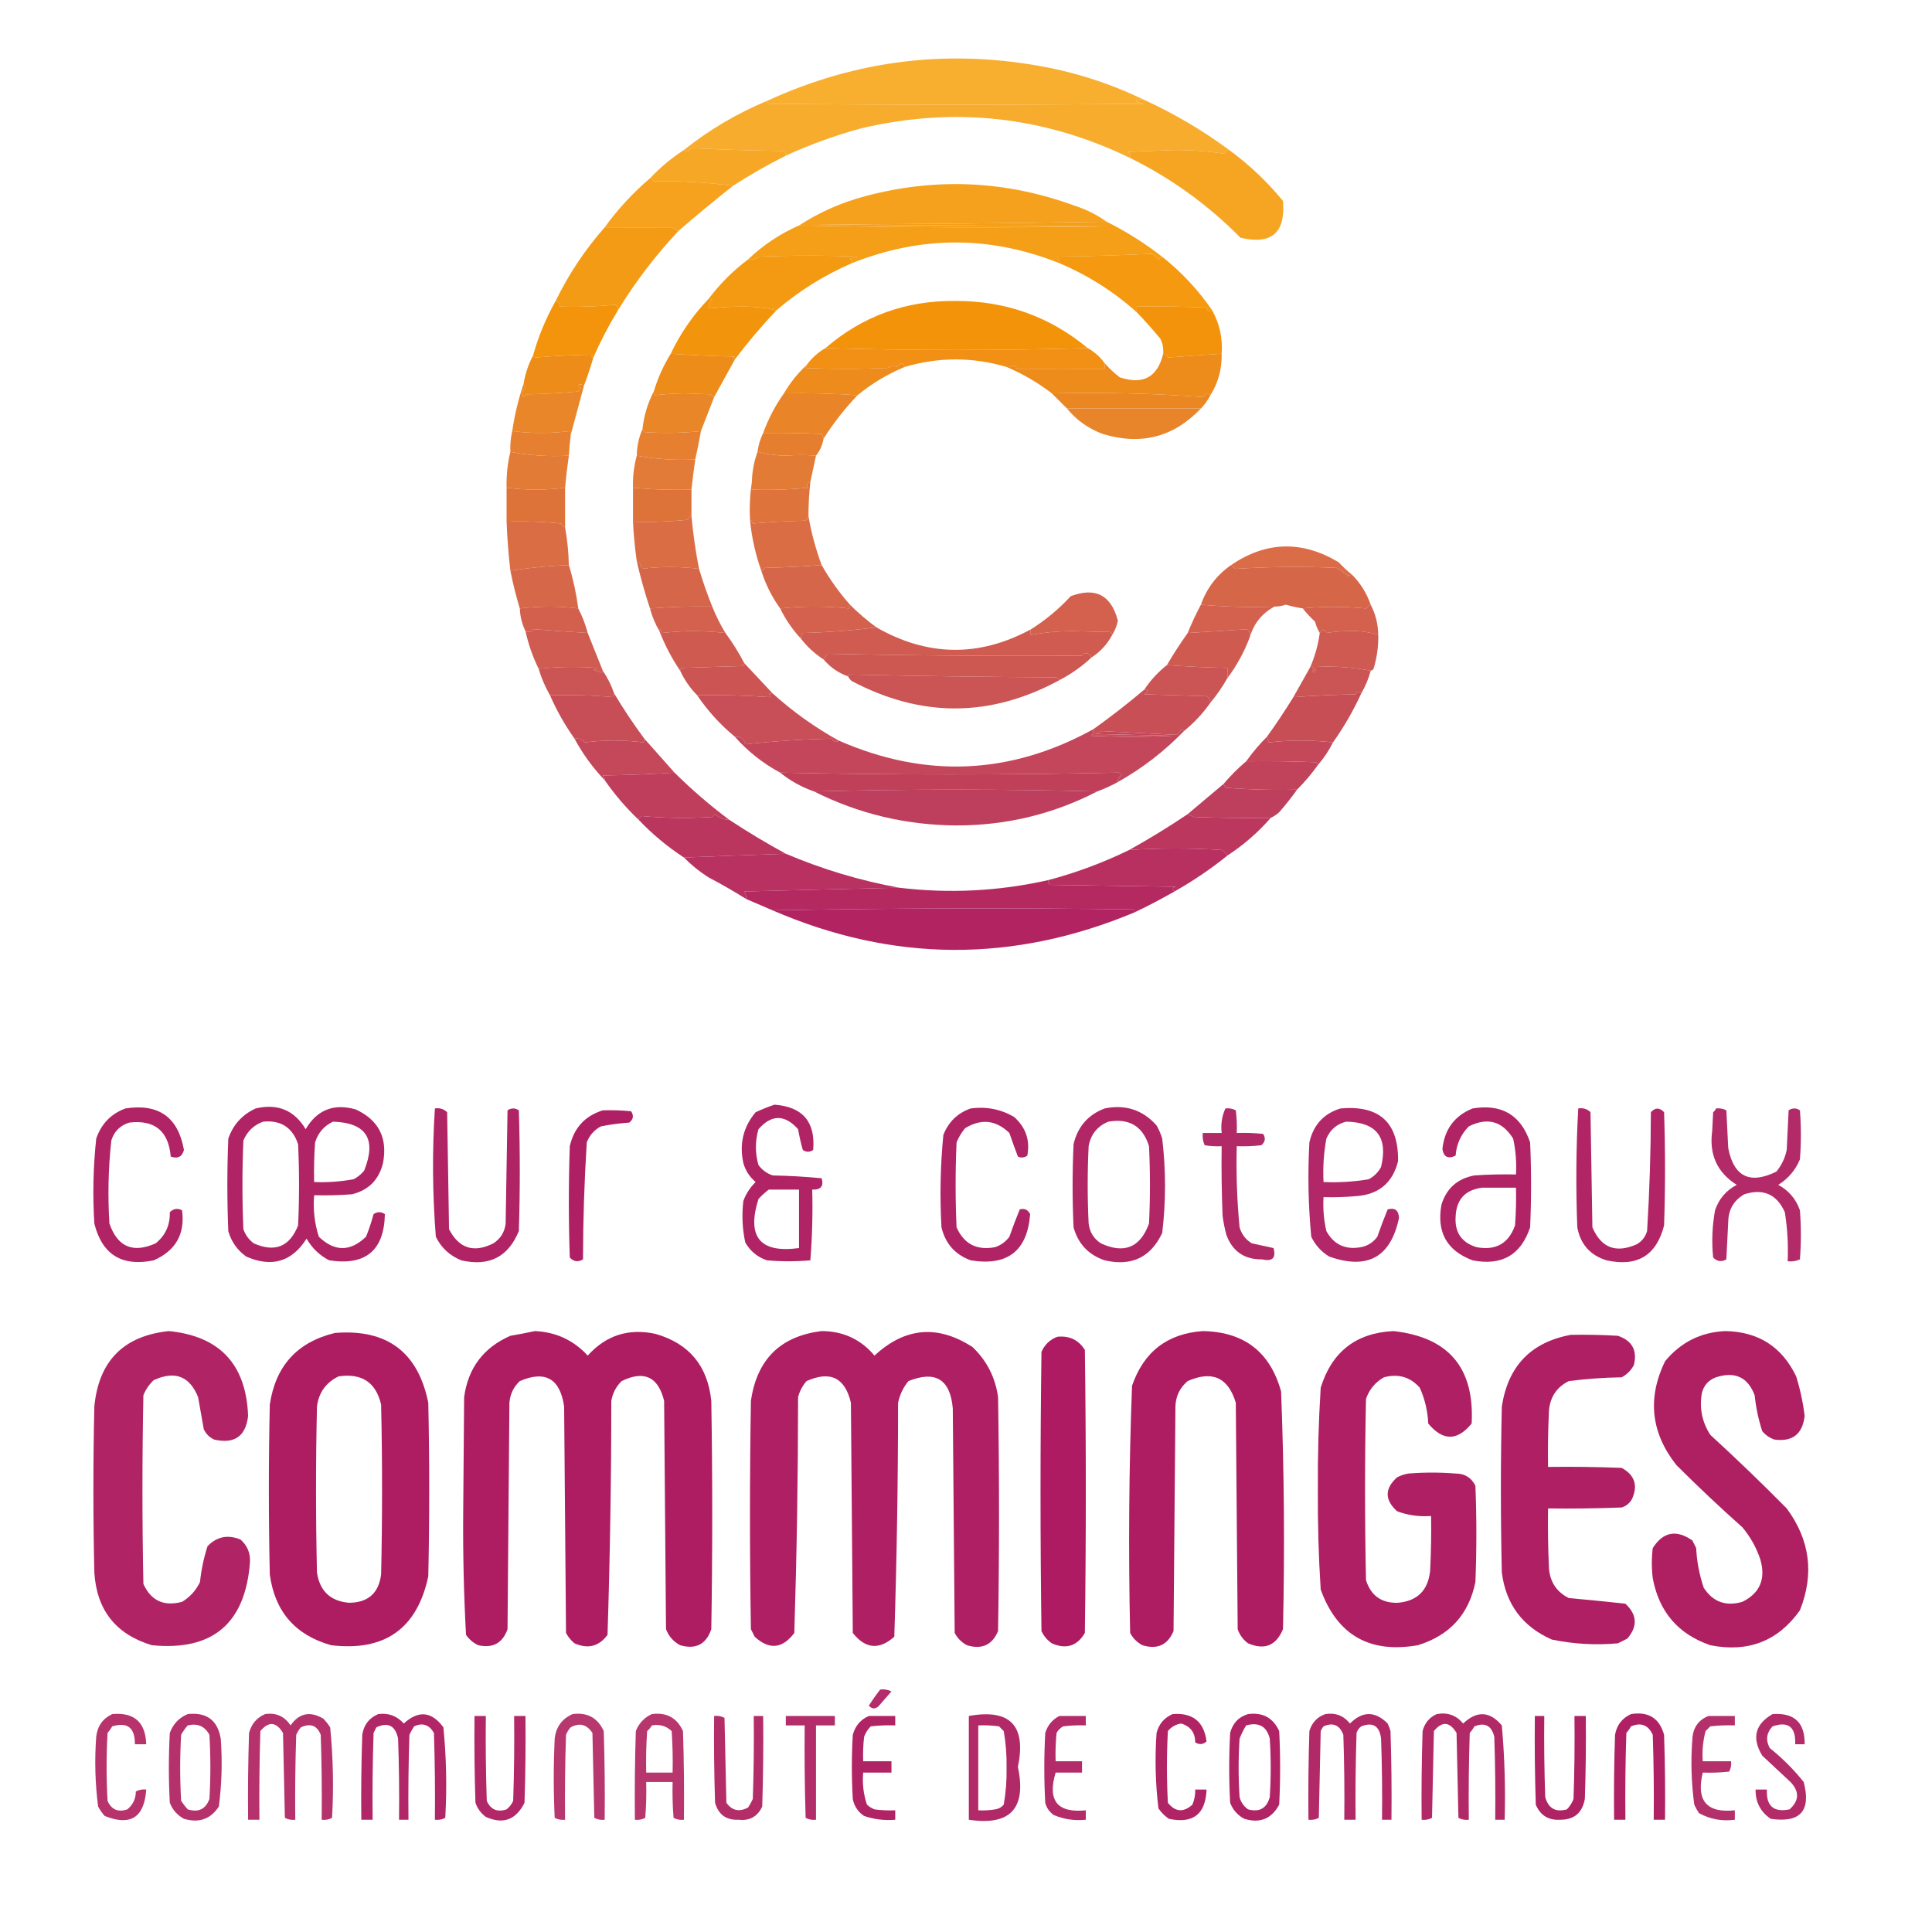 <?xml version="1.0" encoding="UTF-8"?>
<!DOCTYPE svg PUBLIC "-//W3C//DTD SVG 1.1//EN" "http://www.w3.org/Graphics/SVG/1.1/DTD/svg11.dtd">
<svg xmlns="http://www.w3.org/2000/svg" version="1.1" width="1024px" height="1024px" style="shape-rendering:geometricPrecision; text-rendering:geometricPrecision; image-rendering:optimizeQuality; fill-rule:evenodd; clip-rule:evenodd" xmlns:xlink="http://www.w3.org/1999/xlink">
<g><path style="opacity:1" fill="#f8af30" d="M 605.5,52.5 C 600.55,53.138 600.883,53.971 606.5,55C 540.167,55.667 473.833,55.667 407.5,55C 406.944,54.617 406.611,54.117 406.5,53.5C 454.398,31.431 504.398,25.598 556.5,36C 573.635,39.523 589.968,45.023 605.5,52.5 Z"/></g>
<g><path style="opacity:1" fill="#f7ac2d" d="M 605.5,52.5 C 621.899,59.945 637.232,68.945 651.5,79.5C 650.25,79.577 649.417,80.244 649,81.5C 640.565,80.182 631.898,79.515 623,79.5C 614.5,79.833 606,80.167 597.5,80.5C 599.435,81.213 599.768,82.213 598.5,83.5C 553.134,61.619 505.801,56.452 456.5,68C 442.683,71.77 429.35,76.603 416.5,82.5C 416.586,81.504 416.252,80.671 415.5,80C 398.926,79.826 382.426,79.326 366,78.5C 365.076,80.495 363.91,80.828 362.5,79.5C 375.905,68.794 390.571,60.127 406.5,53.5C 406.611,54.117 406.944,54.617 407.5,55C 473.833,55.667 540.167,55.667 606.5,55C 600.883,53.971 600.55,53.138 605.5,52.5 Z"/></g>
<g><path style="opacity:1" fill="#f7a726" d="M 416.5,82.5 C 406.913,87.296 397.58,92.63 388.5,98.5C 374.869,96.68 360.869,95.847 346.5,96C 345.956,95.283 345.289,94.783 344.5,94.5C 349.891,88.776 355.891,83.776 362.5,79.5C 363.91,80.828 365.076,80.495 366,78.5C 382.426,79.326 398.926,79.826 415.5,80C 416.252,80.671 416.586,81.504 416.5,82.5 Z"/></g>
<g><path style="opacity:1" fill="#f6a523" d="M 651.5,79.5 C 662.143,87.31 671.643,96.31 680,106.5C 681.446,123.389 673.946,129.889 657.5,126C 640.145,108.456 620.478,94.29 598.5,83.5C 599.768,82.213 599.435,81.213 597.5,80.5C 606,80.167 614.5,79.833 623,79.5C 631.898,79.515 640.565,80.182 649,81.5C 649.417,80.244 650.25,79.577 651.5,79.5 Z"/></g>
<g><path style="opacity:1" fill="#f5a11d" d="M 586.5,117.5 C 535.237,118.329 483.904,118.829 432.5,119C 483.5,119.333 534.5,119.667 585.5,120C 531.459,120.825 477.459,120.658 423.5,119.5C 434.228,112.523 445.895,107.356 458.5,104C 496.048,93.996 533.048,95.663 569.5,109C 575.736,111.003 581.403,113.836 586.5,117.5 Z"/></g>
<g><path style="opacity:1" fill="#f6a21e" d="M 344.5,94.5 C 345.289,94.783 345.956,95.283 346.5,96C 360.869,95.847 374.869,96.68 388.5,98.5C 378.689,106.251 369.022,114.251 359.5,122.5C 358.359,121.661 357.026,120.994 355.5,120.5C 344.013,120.551 332.346,120.551 320.5,120.5C 327.396,110.932 335.396,102.266 344.5,94.5 Z"/></g>
<g><path style="opacity:1" fill="#f59e18" d="M 586.5,117.5 C 597.184,122.837 607.184,129.17 616.5,136.5C 615.504,136.414 614.671,136.748 614,137.5C 612.981,136.313 611.814,135.313 610.5,134.5C 593.877,135.319 577.211,135.819 560.5,136C 561.337,137.011 561.67,138.178 561.5,139.5C 524.826,124.857 488.159,124.857 451.5,139.5C 451.586,138.504 451.252,137.671 450.5,137C 451.833,136.667 453.167,136.333 454.5,136C 437.167,135.333 419.833,135.333 402.5,136C 400.75,137.319 398.75,137.819 396.5,137.5C 404.428,129.908 413.428,123.908 423.5,119.5C 477.459,120.658 531.459,120.825 585.5,120C 534.5,119.667 483.5,119.333 432.5,119C 483.904,118.829 535.237,118.329 586.5,117.5 Z"/></g>
<g><path style="opacity:1" fill="#f49b15" d="M 320.5,120.5 C 332.346,120.551 344.013,120.551 355.5,120.5C 357.026,120.994 358.359,121.661 359.5,122.5C 347.363,135.47 336.697,149.47 327.5,164.5C 327.539,163.244 327.039,162.244 326,161.5C 316.25,162.486 306.416,162.819 296.5,162.5C 296.715,160.821 296.048,159.821 294.5,159.5C 301.443,145.259 310.11,132.259 320.5,120.5 Z"/></g>
<g><path style="opacity:1" fill="#f49a12" d="M 451.5,139.5 C 436.887,145.805 423.554,154.139 411.5,164.5C 406.04,163.171 400.207,162.504 394,162.5C 387.922,162.51 381.922,162.843 376,163.5C 375.217,161.567 375.717,160.067 377.5,159C 376.906,158.536 376.239,158.369 375.5,158.5C 381.5,150.5 388.5,143.5 396.5,137.5C 398.75,137.819 400.75,137.319 402.5,136C 419.833,135.333 437.167,135.333 454.5,136C 453.167,136.333 451.833,136.667 450.5,137C 451.252,137.671 451.586,138.504 451.5,139.5 Z"/></g>
<g><path style="opacity:1" fill="#f49910" d="M 616.5,136.5 C 626.549,144.549 635.216,153.883 642.5,164.5C 641.05,165.658 640.05,165.158 639.5,163C 627.171,162.5 614.838,162.333 602.5,162.5C 602.5,163.5 602.5,164.5 602.5,165.5C 590.33,154.576 576.663,145.909 561.5,139.5C 561.67,138.178 561.337,137.011 560.5,136C 577.211,135.819 593.877,135.319 610.5,134.5C 611.814,135.313 612.981,136.313 614,137.5C 614.671,136.748 615.504,136.414 616.5,136.5 Z"/></g>
<g><path style="opacity:1" fill="#f3940d" d="M 375.5,158.5 C 376.239,158.369 376.906,158.536 377.5,159C 375.717,160.067 375.217,161.567 376,163.5C 381.922,162.843 387.922,162.51 394,162.5C 400.207,162.504 406.04,163.171 411.5,164.5C 403.71,172.724 396.377,181.391 389.5,190.5C 388.262,190.19 388.262,189.69 389.5,189C 378.134,188.768 366.801,188.268 355.5,187.5C 360.579,176.752 367.246,167.085 375.5,158.5 Z"/></g>
<g><path style="opacity:1" fill="#f3940c" d="M 294.5,159.5 C 296.048,159.821 296.715,160.821 296.5,162.5C 306.416,162.819 316.25,162.486 326,161.5C 327.039,162.244 327.539,163.244 327.5,164.5C 322.599,172.534 318.266,180.868 314.5,189.5C 313.262,189.19 313.262,188.69 314.5,188C 304.337,188.1 294.17,188.6 284,189.5C 283.235,189.43 282.735,189.097 282.5,188.5C 285.331,178.339 289.331,168.672 294.5,159.5 Z"/></g>
<g><path style="opacity:1" fill="#f3930b" d="M 642.5,164.5 C 646.436,171.649 648.103,179.316 647.5,187.5C 637.955,188.101 628.455,188.767 619,189.5C 618.583,188.244 617.75,187.577 616.5,187.5C 616.752,184.68 616.252,182.014 615,179.5C 610.968,174.639 606.801,169.972 602.5,165.5C 602.5,164.5 602.5,163.5 602.5,162.5C 614.838,162.333 627.171,162.5 639.5,163C 640.05,165.158 641.05,165.658 642.5,164.5 Z"/></g>
<g><path style="opacity:1" fill="#f2930a" d="M 576.5,184.5 C 530.264,185.83 483.931,185.83 437.5,184.5C 457.141,167.539 480.141,159.206 506.5,159.5C 533.025,159.452 556.358,167.786 576.5,184.5 Z"/></g>
<g><path style="opacity:1" fill="#f19014" d="M 437.5,184.5 C 483.931,185.83 530.264,185.83 576.5,184.5C 580.032,186.454 583.032,189.121 585.5,192.5C 585.5,193.5 585.5,194.5 585.5,195.5C 569.888,195.423 554.388,195.423 539,195.5C 538.667,194.833 538.333,194.167 538,193.5C 536.644,194.38 535.144,194.714 533.5,194.5C 515.5,189.167 497.5,189.167 479.5,194.5C 478.438,192.121 477.105,192.121 475.5,194.5C 473.936,193.814 472.269,193.981 470.5,195C 455.833,195.667 441.167,195.667 426.5,195C 427.056,194.617 427.389,194.117 427.5,193.5C 430.231,189.766 433.564,186.766 437.5,184.5 Z"/></g>
<g><path style="opacity:1" fill="#ee8c19" d="M 314.5,189.5 C 313.031,194.574 311.364,199.574 309.5,204.5C 308.577,203.697 307.577,203.53 306.5,204C 307.711,205.113 307.711,206.28 306.5,207.5C 297.518,208.332 288.518,208.832 279.5,209C 278.584,209.374 277.75,209.874 277,210.5C 276.376,208.536 276.876,206.869 278.5,205.5C 278.137,204.817 277.804,204.15 277.5,203.5C 278.367,198.13 280.033,193.13 282.5,188.5C 282.735,189.097 283.235,189.43 284,189.5C 294.17,188.6 304.337,188.1 314.5,188C 313.262,188.69 313.262,189.19 314.5,189.5 Z"/></g>
<g><path style="opacity:1" fill="#ee8c19" d="M 355.5,187.5 C 366.801,188.268 378.134,188.768 389.5,189C 388.262,189.69 388.262,190.19 389.5,190.5C 385.833,197.167 382.167,203.833 378.5,210.5C 377.711,210.217 377.044,209.717 376.5,209C 372,208.833 367.5,208.667 363,208.5C 357.313,208.566 351.98,208.899 347,209.5C 346.536,208.906 346.369,208.239 346.5,207.5C 348.659,200.377 351.659,193.71 355.5,187.5 Z"/></g>
<g><path style="opacity:1" fill="#ed8b1c" d="M 479.5,194.5 C 470.423,198.24 462.09,203.24 454.5,209.5C 441.013,208.564 428.013,208.231 415.5,208.5C 418.809,202.843 422.809,197.843 427.5,193.5C 427.389,194.117 427.056,194.617 426.5,195C 441.167,195.667 455.833,195.667 470.5,195C 472.269,193.981 473.936,193.814 475.5,194.5C 477.105,192.121 478.438,192.121 479.5,194.5 Z"/></g>
<g><path style="opacity:1" fill="#ed8b1b" d="M 616.5,187.5 C 617.75,187.577 618.583,188.244 619,189.5C 628.455,188.767 637.955,188.101 647.5,187.5C 647.692,195.568 645.692,202.901 641.5,209.5C 639.871,207.94 638.704,208.273 638,210.5C 611.393,208.514 584.56,207.847 557.5,208.5C 550.056,202.782 542.056,198.115 533.5,194.5C 535.144,194.714 536.644,194.38 538,193.5C 538.333,194.167 538.667,194.833 539,195.5C 554.388,195.423 569.888,195.423 585.5,195.5C 585.5,194.5 585.5,193.5 585.5,192.5C 587.86,195.206 590.527,197.706 593.5,200C 605.858,204.098 613.525,199.932 616.5,187.5 Z"/></g>
<g><path style="opacity:1" fill="#ea8723" d="M 557.5,208.5 C 584.56,207.847 611.393,208.514 638,210.5C 638.704,208.273 639.871,207.94 641.5,209.5C 640.189,212.135 638.522,214.469 636.5,216.5C 612.625,216.475 588.958,216.475 565.5,216.5C 562.833,213.833 560.167,211.167 557.5,208.5 Z"/></g>
<g><path style="opacity:1" fill="#e98528" d="M 415.5,208.5 C 428.013,208.231 441.013,208.564 454.5,209.5C 447.706,216.618 441.706,224.284 436.5,232.5C 436.217,231.784 435.884,230.951 435.5,230C 425.172,229.5 414.839,229.334 404.5,229.5C 407.232,221.938 410.899,214.938 415.5,208.5 Z"/></g>
<g><path style="opacity:1" fill="#e8852a" d="M 636.5,216.5 C 622.084,231.686 604.75,236.186 584.5,230C 576.873,227.19 570.54,222.69 565.5,216.5C 588.958,216.475 612.625,216.475 636.5,216.5 Z"/></g>
<g><path style="opacity:1" fill="#e98629" d="M 277.5,203.5 C 277.804,204.15 278.137,204.817 278.5,205.5C 276.876,206.869 276.376,208.536 277,210.5C 277.75,209.874 278.584,209.374 279.5,209C 288.518,208.832 297.518,208.332 306.5,207.5C 307.711,206.28 307.711,205.113 306.5,204C 307.577,203.53 308.577,203.697 309.5,204.5C 307.131,213.257 304.797,221.923 302.5,230.5C 302.631,229.761 302.464,229.094 302,228.5C 291.863,229.8 281.697,229.8 271.5,228.5C 272.763,219.874 274.763,211.541 277.5,203.5 Z"/></g>
<g><path style="opacity:1" fill="#e98628" d="M 346.5,207.5 C 346.369,208.239 346.536,208.906 347,209.5C 351.98,208.899 357.313,208.566 363,208.5C 367.5,208.667 372,208.833 376.5,209C 377.044,209.717 377.711,210.217 378.5,210.5C 376.146,216.576 373.812,222.576 371.5,228.5C 361.527,229.563 351.527,229.729 341.5,229C 340.944,228.617 340.611,228.117 340.5,227.5C 341.28,220.359 343.28,213.693 346.5,207.5 Z"/></g>
<g><path style="opacity:1" fill="#e68030" d="M 340.5,227.5 C 340.611,228.117 340.944,228.617 341.5,229C 351.527,229.729 361.527,229.563 371.5,228.5C 370.628,233.527 369.628,238.527 368.5,243.5C 357.979,244.061 347.645,243.395 337.5,241.5C 337.581,236.523 338.581,231.857 340.5,227.5 Z"/></g>
<g><path style="opacity:1" fill="#e57f2f" d="M 404.5,229.5 C 414.839,229.334 425.172,229.5 435.5,230C 435.884,230.951 436.217,231.784 436.5,232.5C 435.925,235.912 434.592,238.912 432.5,241.5C 427.374,241.104 422.04,241.104 416.5,241.5C 411.252,241.445 406.252,240.778 401.5,239.5C 401.924,235.988 402.924,232.655 404.5,229.5 Z"/></g>
<g><path style="opacity:1" fill="#e67f2f" d="M 271.5,228.5 C 281.697,229.8 291.863,229.8 302,228.5C 302.464,229.094 302.631,229.761 302.5,230.5C 302.058,234.154 301.724,237.821 301.5,241.5C 290.909,242.105 280.575,241.438 270.5,239.5C 270.323,235.766 270.656,232.099 271.5,228.5 Z"/></g>
<g><path style="opacity:1" fill="#e27b36" d="M 270.5,239.5 C 280.575,241.438 290.909,242.105 301.5,241.5C 300.688,247.144 300.021,252.81 299.5,258.5C 289.167,259.833 278.833,259.833 268.5,258.5C 268.337,251.938 269.004,245.605 270.5,239.5 Z"/></g>
<g><path style="opacity:1" fill="#e27b37" d="M 337.5,241.5 C 347.645,243.395 357.979,244.061 368.5,243.5C 367.74,248.82 367.073,254.153 366.5,259.5C 356.085,259.808 345.751,259.475 335.5,258.5C 335.314,252.69 335.98,247.023 337.5,241.5 Z"/></g>
<g><path style="opacity:1" fill="#e27b36" d="M 401.5,239.5 C 406.252,240.778 411.252,241.445 416.5,241.5C 422.04,241.104 427.374,241.104 432.5,241.5C 431.497,246.189 430.497,250.855 429.5,255.5C 427.557,256.078 427.223,257.078 428.5,258.5C 418.522,259.499 408.522,259.832 398.5,259.5C 398.5,258.167 398.5,256.833 398.5,255.5C 398.656,249.884 399.656,244.551 401.5,239.5 Z"/></g>
<g><path style="opacity:1" fill="#de733a" d="M 268.5,258.5 C 278.833,259.833 289.167,259.833 299.5,258.5C 299.5,265.5 299.5,272.5 299.5,279.5C 298.522,279.189 297.855,278.522 297.5,277.5C 287.856,276.502 278.19,276.168 268.5,276.5C 268.5,270.5 268.5,264.5 268.5,258.5 Z"/></g>
<g><path style="opacity:1" fill="#de733a" d="M 335.5,258.5 C 345.751,259.475 356.085,259.808 366.5,259.5C 366.5,264.167 366.5,268.833 366.5,273.5C 365.522,273.811 364.855,274.478 364.5,275.5C 354.856,276.498 345.19,276.832 335.5,276.5C 335.5,270.5 335.5,264.5 335.5,258.5 Z"/></g>
<g><path style="opacity:1" fill="#de743b" d="M 398.5,255.5 C 398.5,256.833 398.5,258.167 398.5,259.5C 408.522,259.832 418.522,259.499 428.5,258.5C 427.223,257.078 427.557,256.078 429.5,255.5C 428.835,261.477 428.502,267.477 428.5,273.5C 428.423,274.75 427.756,275.583 426.5,276C 417.256,276.181 408.089,276.681 399,277.5C 398.722,276.584 398.222,275.918 397.5,275.5C 397.176,268.646 397.509,261.979 398.5,255.5 Z"/></g>
<g><path style="opacity:1" fill="#da6d47" d="M 716.5,304.5 C 715.883,304.611 715.383,304.944 715,305.5C 712.92,303.877 710.754,302.377 708.5,301C 690.635,300.187 672.802,300.353 655,301.5C 653.989,300.944 653.156,300.278 652.5,299.5C 671.065,286.864 690.065,286.364 709.5,298C 711.729,300.4 714.063,302.567 716.5,304.5 Z"/></g>
<g><path style="opacity:1" fill="#da6d43" d="M 268.5,276.5 C 278.19,276.168 287.856,276.502 297.5,277.5C 297.855,278.522 298.522,279.189 299.5,279.5C 300.69,286.067 301.357,292.734 301.5,299.5C 291.06,299.887 280.727,300.887 270.5,302.5C 269.503,293.861 268.837,285.194 268.5,276.5 Z"/></g>
<g><path style="opacity:1" fill="#da6d43" d="M 366.5,273.5 C 367.344,282.921 368.677,292.254 370.5,301.5C 360.291,300.225 350.124,300.225 340,301.5C 339.878,299.563 339.045,298.23 337.5,297.5C 336.506,290.534 335.839,283.534 335.5,276.5C 345.19,276.832 354.856,276.498 364.5,275.5C 364.855,274.478 365.522,273.811 366.5,273.5 Z"/></g>
<g><path style="opacity:1" fill="#da6d44" d="M 428.5,273.5 C 429.978,282.287 432.311,290.953 435.5,299.5C 425.851,300.251 415.851,300.751 405.5,301C 404.956,301.717 404.289,302.217 403.5,302.5C 400.394,293.779 398.394,284.779 397.5,275.5C 398.222,275.918 398.722,276.584 399,277.5C 408.089,276.681 417.256,276.181 426.5,276C 427.756,275.583 428.423,274.75 428.5,273.5 Z"/></g>
<g><path style="opacity:1" fill="#d76749" d="M 301.5,299.5 C 303.785,306.917 305.452,314.584 306.5,322.5C 296.571,321.196 286.238,321.196 275.5,322.5C 273.548,316.023 271.881,309.357 270.5,302.5C 280.727,300.887 291.06,299.887 301.5,299.5 Z"/></g>
<g><path style="opacity:1" fill="#d66649" d="M 435.5,299.5 C 439.764,307.028 444.764,314.028 450.5,320.5C 450.631,321.239 450.464,321.906 450,322.5C 437.711,321.193 425.544,321.193 413.5,322.5C 409.129,316.426 405.796,309.759 403.5,302.5C 404.289,302.217 404.956,301.717 405.5,301C 415.851,300.751 425.851,300.251 435.5,299.5 Z"/></g>
<g><path style="opacity:1" fill="#d66649" d="M 337.5,297.5 C 339.045,298.23 339.878,299.563 340,301.5C 350.124,300.225 360.291,300.225 370.5,301.5C 372.527,308.277 374.861,314.943 377.5,321.5C 366.473,321.287 355.473,321.62 344.5,322.5C 341.79,314.289 339.457,305.956 337.5,297.5 Z"/></g>
<g><path style="opacity:1" fill="#d66648" d="M 652.5,299.5 C 653.156,300.278 653.989,300.944 655,301.5C 672.802,300.353 690.635,300.187 708.5,301C 710.754,302.377 712.92,303.877 715,305.5C 715.383,304.944 715.883,304.611 716.5,304.5C 721.044,309.051 724.377,314.384 726.5,320.5C 725.542,320.953 724.708,321.619 724,322.5C 712.366,321.369 701.199,321.369 690.5,322.5C 687.479,321.995 684.479,321.328 681.5,320.5C 679.547,321.156 677.547,321.489 675.5,321.5C 662.481,321.988 649.481,321.655 636.5,320.5C 639.605,311.738 644.938,304.738 652.5,299.5 Z"/></g>
<g><path style="opacity:1" fill="#d3614d" d="M 589.5,336.5 C 589.389,335.883 589.056,335.383 588.5,335C 581.667,334.833 574.833,334.667 568,334.5C 560.666,334.536 553.499,335.203 546.5,336.5C 545.913,335.767 545.913,334.767 546.5,333.5C 554.211,328.632 561.211,322.798 567.5,316C 580.608,311.054 588.941,315.388 592.5,329C 591.93,331.756 590.93,334.256 589.5,336.5 Z"/></g>
<g><path style="opacity:1" fill="#d3614e" d="M 636.5,320.5 C 649.481,321.655 662.481,321.988 675.5,321.5C 668.957,325.042 664.624,330.376 662.5,337.5C 662.688,335.897 662.188,334.563 661,333.5C 650.226,334.228 639.726,334.895 629.5,335.5C 631.597,330.311 633.93,325.311 636.5,320.5 Z"/></g>
<g><path style="opacity:1" fill="#d3614d" d="M 726.5,320.5 C 729.061,325.411 730.394,330.744 730.5,336.5C 725.556,334.95 720.389,334.283 715,334.5C 710.918,334.516 706.918,334.849 703,335.5C 702.147,333.397 700.98,333.397 699.5,335.5C 698.4,333.723 697.566,331.723 697,329.5C 694.628,327.297 692.461,324.963 690.5,322.5C 701.199,321.369 712.366,321.369 724,322.5C 724.708,321.619 725.542,320.953 726.5,320.5 Z"/></g>
<g><path style="opacity:1" fill="#d2604d" d="M 306.5,322.5 C 308.613,326.581 310.28,330.914 311.5,335.5C 301.955,334.899 292.455,334.233 283,333.5C 281.532,335.036 280.032,335.37 278.5,334.5C 276.686,330.721 275.686,326.721 275.5,322.5C 286.238,321.196 296.571,321.196 306.5,322.5 Z"/></g>
<g><path style="opacity:1" fill="#d3614e" d="M 377.5,321.5 C 379.456,326.377 381.789,331.044 384.5,335.5C 373.027,334.199 361.86,334.199 351,335.5C 350.667,334.833 350.333,334.167 350,333.5C 349.601,333.728 349.435,334.062 349.5,334.5C 347.321,330.797 345.655,326.797 344.5,322.5C 355.473,321.62 366.473,321.287 377.5,321.5 Z"/></g>
<g><path style="opacity:1" fill="#d3614e" d="M 450.5,320.5 C 454.847,324.845 459.514,328.845 464.5,332.5C 451.859,334.156 438.859,335.156 425.5,335.5C 424.873,336.417 424.539,337.417 424.5,338.5C 420.06,333.722 416.393,328.388 413.5,322.5C 425.544,321.193 437.711,321.193 450,322.5C 450.464,321.906 450.631,321.239 450.5,320.5 Z"/></g>
<g><path style="opacity:1" fill="#d05c51" d="M 464.5,332.5 C 491.682,348.062 519.015,348.396 546.5,333.5C 545.913,334.767 545.913,335.767 546.5,336.5C 553.499,335.203 560.666,334.536 568,334.5C 574.833,334.667 581.667,334.833 588.5,335C 589.056,335.383 589.389,335.883 589.5,336.5C 586.905,341.431 583.238,345.431 578.5,348.5C 576.907,345.803 575.24,345.469 573.5,347.5C 528.636,347.825 483.636,347.492 438.5,346.5C 437.824,347.602 437.158,348.602 436.5,349.5C 431.848,346.514 427.848,342.847 424.5,338.5C 424.539,337.417 424.873,336.417 425.5,335.5C 438.859,335.156 451.859,334.156 464.5,332.5 Z"/></g>
<g><path style="opacity:1" fill="#cf5b51" d="M 311.5,335.5 C 314.169,342.171 316.836,348.838 319.5,355.5C 319.44,356.043 319.107,356.376 318.5,356.5C 317.205,355.902 315.872,355.402 314.5,355C 315.167,354.667 315.833,354.333 316.5,354C 306.09,353.192 295.757,353.359 285.5,354.5C 282.376,348.128 280.042,341.461 278.5,334.5C 280.032,335.37 281.532,335.036 283,333.5C 292.455,334.233 301.955,334.899 311.5,335.5 Z"/></g>
<g><path style="opacity:1" fill="#cf5b50" d="M 662.5,337.5 C 659.512,345.482 655.512,352.815 650.5,359.5C 650.854,357.459 650.854,355.626 650.5,354C 639.757,353.81 629.09,353.31 618.5,352.5C 621.921,346.655 625.587,340.988 629.5,335.5C 639.726,334.895 650.226,334.228 661,333.5C 662.188,334.563 662.688,335.897 662.5,337.5 Z"/></g>
<g><path style="opacity:1" fill="#cf5b50" d="M 384.5,335.5 C 388.256,340.585 391.589,345.918 394.5,351.5C 394.389,352.117 394.056,352.617 393.5,353C 382.833,353.333 372.167,353.667 361.5,354C 360.944,354.383 360.611,354.883 360.5,355.5C 356.057,348.949 352.391,341.949 349.5,334.5C 349.435,334.062 349.601,333.728 350,333.5C 350.333,334.167 350.667,334.833 351,335.5C 361.86,334.199 373.027,334.199 384.5,335.5 Z"/></g>
<g><path style="opacity:1" fill="#cd5751" d="M 578.5,348.5 C 573.411,353.245 567.745,357.245 561.5,360.5C 561.082,359.778 560.416,359.278 559.5,359C 522.929,358.83 486.429,358.33 450,357.5C 449.601,357.728 449.435,358.062 449.5,358.5C 444.335,356.662 440.001,353.662 436.5,349.5C 437.158,348.602 437.824,347.602 438.5,346.5C 483.636,347.492 528.636,347.825 573.5,347.5C 575.24,345.469 576.907,345.803 578.5,348.5 Z"/></g>
<g><path style="opacity:1" fill="#ce5a51" d="M 730.5,336.5 C 730.635,342.63 729.801,348.63 728,354.5C 727.617,355.056 727.117,355.389 726.5,355.5C 716.984,353.666 707.318,352.999 697.5,353.5C 697.719,354.675 697.386,355.675 696.5,356.5C 695.494,356.062 695.494,355.396 696.5,354.5C 696.043,353.702 695.376,353.369 694.5,353.5C 696.976,347.738 698.642,341.738 699.5,335.5C 700.98,333.397 702.147,333.397 703,335.5C 706.918,334.849 710.918,334.516 715,334.5C 720.389,334.283 725.556,334.95 730.5,336.5 Z"/></g>
<g><path style="opacity:1" fill="#cc5554" d="M 394.5,351.5 C 399.5,356.833 404.5,362.167 409.5,367.5C 408.761,367.369 408.094,367.536 407.5,368C 408.696,368.654 408.696,369.154 407.5,369.5C 395.099,368.587 382.432,368.254 369.5,368.5C 365.773,364.727 362.773,360.394 360.5,355.5C 360.611,354.883 360.944,354.383 361.5,354C 372.167,353.667 382.833,353.333 393.5,353C 394.056,352.617 394.389,352.117 394.5,351.5 Z"/></g>
<g><path style="opacity:1" fill="#cb5454" d="M 618.5,352.5 C 629.09,353.31 639.757,353.81 650.5,354C 650.854,355.626 650.854,357.459 650.5,359.5C 647.857,364.132 644.857,368.465 641.5,372.5C 641.489,370.983 640.823,369.816 639.5,369C 628.5,368.667 617.5,368.333 606.5,368C 608.842,366.608 608.842,365.775 606.5,365.5C 609.843,360.493 613.843,356.16 618.5,352.5 Z"/></g>
<g><path style="opacity:1" fill="#cb5454" d="M 319.5,355.5 C 321.992,359.151 323.992,363.151 325.5,367.5C 325.631,368.239 325.464,368.906 325,369.5C 313.915,368.513 302.748,368.179 291.5,368.5C 288.952,364.07 286.952,359.403 285.5,354.5C 295.757,353.359 306.09,353.192 316.5,354C 315.833,354.333 315.167,354.667 314.5,355C 315.872,355.402 317.205,355.902 318.5,356.5C 319.107,356.376 319.44,356.043 319.5,355.5 Z"/></g>
<g><path style="opacity:1" fill="#cb5554" d="M 694.5,353.5 C 695.376,353.369 696.043,353.702 696.5,354.5C 695.494,355.396 695.494,356.062 696.5,356.5C 697.386,355.675 697.719,354.675 697.5,353.5C 707.318,352.999 716.984,353.666 726.5,355.5C 725.365,359.764 723.698,363.764 721.5,367.5C 720.352,366.105 719.352,366.272 718.5,368C 707.454,368.211 696.454,368.711 685.5,369.5C 688.512,364.085 691.512,358.752 694.5,353.5 Z"/></g>
<g><path style="opacity:1" fill="#cb5455" d="M 561.5,360.5 C 525,380.308 488.333,380.475 451.5,361C 450.619,360.292 449.953,359.458 449.5,358.5C 449.435,358.062 449.601,357.728 450,357.5C 486.429,358.33 522.929,358.83 559.5,359C 560.416,359.278 561.082,359.778 561.5,360.5 Z"/></g>
<g><path style="opacity:1" fill="#c84f56" d="M 606.5,365.5 C 608.842,365.775 608.842,366.608 606.5,368C 617.5,368.333 628.5,368.667 639.5,369C 640.823,369.816 641.489,370.983 641.5,372.5C 637.567,378.102 632.901,383.102 627.5,387.5C 626.883,387.389 626.383,387.056 626,386.5C 625.581,387.672 624.915,388.672 624,389.5C 610.667,388.833 597.333,388.167 584,387.5C 582.933,388.191 581.766,388.691 580.5,389C 594.167,389.333 607.833,389.667 621.5,390C 607.167,390.667 592.833,390.667 578.5,390C 579.337,388.989 579.67,387.822 579.5,386.5C 588.786,379.882 597.786,372.882 606.5,365.5 Z"/></g>
<g><path style="opacity:1" fill="#c84e56" d="M 721.5,367.5 C 717.323,376.668 712.323,385.335 706.5,393.5C 695.166,392.188 683.833,392.188 672.5,393.5C 672.036,392.364 671.702,391.364 671.5,390.5C 676.405,383.701 681.071,376.701 685.5,369.5C 696.454,368.711 707.454,368.211 718.5,368C 719.352,366.272 720.352,366.105 721.5,367.5 Z"/></g>
<g><path style="opacity:1" fill="#c74d56" d="M 325.5,367.5 C 330.408,375.749 335.741,383.749 341.5,391.5C 341.631,392.239 341.464,392.906 341,393.5C 330.667,392.167 320.333,392.167 310,393.5C 308.556,391.845 306.722,391.178 304.5,391.5C 299.409,384.323 295.075,376.656 291.5,368.5C 302.748,368.179 313.915,368.513 325,369.5C 325.464,368.906 325.631,368.239 325.5,367.5 Z"/></g>
<g><path style="opacity:1" fill="#c84e57" d="M 409.5,367.5 C 420.273,377.234 431.94,385.568 444.5,392.5C 443.12,393.706 441.953,393.373 441,391.5C 425.502,391.838 410.169,392.838 395,394.5C 394.338,391.583 392.505,390.25 389.5,390.5C 381.811,384.142 375.144,376.809 369.5,368.5C 382.432,368.254 395.099,368.587 407.5,369.5C 408.696,369.154 408.696,368.654 407.5,368C 408.094,367.536 408.761,367.369 409.5,367.5 Z"/></g>
<g><path style="opacity:1" fill="#c4475a" d="M 304.5,391.5 C 306.722,391.178 308.556,391.845 310,393.5C 320.333,392.167 330.667,392.167 341,393.5C 341.464,392.906 341.631,392.239 341.5,391.5C 346.824,397.459 352.157,403.459 357.5,409.5C 344.963,410.33 332.297,410.83 319.5,411C 320.252,411.671 320.586,412.504 320.5,413.5C 314.212,406.951 308.879,399.618 304.5,391.5 Z"/></g>
<g><path style="opacity:1" fill="#c4485a" d="M 671.5,390.5 C 671.702,391.364 672.036,392.364 672.5,393.5C 683.833,392.188 695.166,392.188 706.5,393.5C 704.327,397.852 701.66,401.852 698.5,405.5C 698.389,404.883 698.056,404.383 697.5,404C 685.171,403.5 672.838,403.333 660.5,403.5C 663.821,398.848 667.487,394.515 671.5,390.5 Z"/></g>
<g><path style="opacity:1" fill="#c4465a" d="M 579.5,386.5 C 579.67,387.822 579.337,388.989 578.5,390C 592.833,390.667 607.167,390.667 621.5,390C 607.833,389.667 594.167,389.333 580.5,389C 581.766,388.691 582.933,388.191 584,387.5C 597.333,388.167 610.667,388.833 624,389.5C 624.915,388.672 625.581,387.672 626,386.5C 626.383,387.056 626.883,387.389 627.5,387.5C 617.174,398.171 605.508,407.171 592.5,414.5C 592.36,412.876 593.027,411.71 594.5,411C 594,410.5 593.5,410 593,409.5C 532.939,410.794 473.105,410.794 413.5,409.5C 404.369,404.601 396.369,398.267 389.5,390.5C 392.505,390.25 394.338,391.583 395,394.5C 410.169,392.838 425.502,391.838 441,391.5C 441.953,393.373 443.12,393.706 444.5,392.5C 490.575,412.699 535.575,410.699 579.5,386.5 Z"/></g>
<g><path style="opacity:1" fill="#c0405a" d="M 592.5,414.5 C 588.915,416.461 585.249,418.128 581.5,419.5C 531.5,418.167 481.5,418.167 431.5,419.5C 424.847,417.177 418.847,413.844 413.5,409.5C 473.105,410.794 532.939,410.794 593,409.5C 593.5,410 594,410.5 594.5,411C 593.027,411.71 592.36,412.876 592.5,414.5 Z"/></g>
<g><path style="opacity:1" fill="#c1435b" d="M 660.5,403.5 C 672.838,403.333 685.171,403.5 697.5,404C 698.056,404.383 698.389,404.883 698.5,405.5C 695.179,410.152 691.513,414.485 687.5,418.5C 674.816,418.832 662.149,418.499 649.5,417.5C 649.137,416.817 648.804,416.15 648.5,415.5C 652.167,411.167 656.167,407.167 660.5,403.5 Z"/></g>
<g><path style="opacity:1" fill="#bf3e5c" d="M 357.5,409.5 C 366.647,418.553 376.314,426.886 386.5,434.5C 383.543,434.477 381.043,433.477 379,431.5C 378.5,432 378,432.5 377.5,433C 364.924,433.821 352.424,433.655 340,432.5C 339.283,433.044 338.783,433.711 338.5,434.5C 331.758,428.095 325.758,421.095 320.5,413.5C 320.586,412.504 320.252,411.671 319.5,411C 332.297,410.83 344.963,410.33 357.5,409.5 Z"/></g>
<g><path style="opacity:1" fill="#be3e5d" d="M 648.5,415.5 C 648.804,416.15 649.137,416.817 649.5,417.5C 662.149,418.499 674.816,418.832 687.5,418.5C 684.571,422.606 681.404,426.606 678,430.5C 676.6,431.748 675.1,432.748 673.5,433.5C 659.829,433.667 646.163,433.5 632.5,433C 631.473,432.487 630.473,431.987 629.5,431.5C 635.833,426.167 642.167,420.833 648.5,415.5 Z"/></g>
<g><path style="opacity:1" fill="#be3e5d" d="M 581.5,419.5 C 558.148,431.572 533.148,437.572 506.5,437.5C 479.942,437.276 454.942,431.276 431.5,419.5C 481.5,418.167 531.5,418.167 581.5,419.5 Z"/></g>
<g><path style="opacity:1" fill="#ba365e" d="M 386.5,434.5 C 396.26,440.933 406.26,446.933 416.5,452.5C 398.45,453.126 380.45,453.793 362.5,454.5C 353.721,448.776 345.721,442.109 338.5,434.5C 338.783,433.711 339.283,433.044 340,432.5C 352.424,433.655 364.924,433.821 377.5,433C 378,432.5 378.5,432 379,431.5C 381.043,433.477 383.543,434.477 386.5,434.5 Z"/></g>
<g><path style="opacity:1" fill="#bb375e" d="M 629.5,431.5 C 630.473,431.987 631.473,432.487 632.5,433C 646.163,433.5 659.829,433.667 673.5,433.5C 666.796,441.199 659.13,447.865 650.5,453.5C 649.77,452.288 648.77,451.288 647.5,450.5C 631.05,449.478 614.717,449.478 598.5,450.5C 609.034,444.661 619.368,438.328 629.5,431.5 Z"/></g>
<g><path style="opacity:1" fill="#b83161" d="M 416.5,452.5 C 435.918,460.753 455.918,466.753 476.5,470.5C 449.176,471.114 421.843,471.781 394.5,472.5C 395.246,473.736 395.579,475.07 395.5,476.5C 388.992,472.412 382.325,468.579 375.5,465C 370.731,461.96 366.397,458.46 362.5,454.5C 380.45,453.793 398.45,453.126 416.5,452.5 Z"/></g>
<g><path style="opacity:1" fill="#b73060" d="M 650.5,453.5 C 641.743,460.574 632.41,466.907 622.5,472.5C 621.047,471.175 621.381,470.342 623.5,470C 601.167,469.667 578.833,469.333 556.5,469C 555.748,468.329 555.414,467.496 555.5,466.5C 570.336,462.585 584.669,457.252 598.5,450.5C 614.717,449.478 631.05,449.478 647.5,450.5C 648.77,451.288 649.77,452.288 650.5,453.5 Z"/></g>
<g><path style="opacity:1" fill="#b52961" d="M 555.5,466.5 C 555.414,467.496 555.748,468.329 556.5,469C 578.833,469.333 601.167,469.667 623.5,470C 621.381,470.342 621.047,471.175 622.5,472.5C 615.658,476.422 608.658,480.088 601.5,483.5C 601.389,482.883 601.056,482.383 600.5,482C 536.665,481.168 472.999,481.335 409.5,482.5C 404.833,480.5 400.167,478.5 395.5,476.5C 395.579,475.07 395.246,473.736 394.5,472.5C 421.843,471.781 449.176,471.114 476.5,470.5C 503.081,473.693 529.414,472.359 555.5,466.5 Z"/></g>
<g><path style="opacity:1" fill="#b22362" d="M 601.5,483.5 C 537.192,510.445 473.192,510.111 409.5,482.5C 472.999,481.335 536.665,481.168 600.5,482C 601.056,482.383 601.389,482.883 601.5,483.5 Z"/></g>
<g><path style="opacity:1" fill="#b02365" d="M 66.5,587.5 C 84.082,584.78 94.416,592.114 97.5,609.5C 96.514,613.147 94.181,614.314 90.5,613C 89.287,599.405 81.954,593.405 68.5,595C 63.641,596.526 60.474,599.693 59,604.5C 57.401,619.112 57.068,633.778 58,648.5C 62.293,660.894 70.46,664.394 82.5,659C 87.683,654.808 90.183,649.308 90,642.5C 91.972,640.558 94.138,640.224 96.5,641.5C 98.154,654.019 93.154,662.852 81.5,668C 64.627,671.492 54.127,664.992 50,648.5C 49.066,633.445 49.4,618.445 51,603.5C 53.685,595.65 58.852,590.316 66.5,587.5 Z"/></g>
<g><path style="opacity:1" fill="#b02465" d="M 135.5,587.5 C 147.192,584.774 156.026,588.441 162,598.5C 168.05,588.232 176.884,584.732 188.5,588C 200.719,593.616 205.552,603.116 203,616.5C 200.798,625.369 195.298,630.869 186.5,633C 179.842,633.5 173.175,633.666 166.5,633.5C 165.873,641.052 166.706,648.385 169,655.5C 177.333,663.5 185.667,663.5 194,655.5C 195.584,651.575 196.917,647.575 198,643.5C 200,642.167 202,642.167 204,643.5C 203.603,662.804 193.77,670.971 174.5,668C 169.377,665.378 165.377,661.544 162.5,656.5C 154.72,668.774 144.054,671.941 130.5,666C 125.748,662.586 122.581,658.086 121,652.5C 120.333,636.167 120.333,619.833 121,603.5C 123.573,596.095 128.406,590.762 135.5,587.5 Z M 139.5,594.5 C 148.916,593.618 155.083,597.618 158,606.5C 158.667,620.833 158.667,635.167 158,649.5C 153.539,660.809 145.706,663.976 134.5,659C 131.894,657.062 130.061,654.562 129,651.5C 128.333,635.833 128.333,620.167 129,604.5C 131.106,599.557 134.606,596.224 139.5,594.5 Z M 176.5,594.5 C 194.215,595.089 199.715,603.756 193,620.5C 191.442,622.359 189.609,623.859 187.5,625C 180.563,626.288 173.563,626.788 166.5,626.5C 166.334,619.492 166.5,612.492 167,605.5C 168.599,600.406 171.766,596.739 176.5,594.5 Z"/></g>
<g><path style="opacity:1" fill="#b02465" d="M 230.5,587.5 C 233.044,587.104 235.211,587.771 237,589.5C 237.333,610.167 237.667,630.833 238,651.5C 243.295,661.723 251.128,664.223 261.5,659C 265.314,656.519 267.481,653.019 268,648.5C 268.333,628.5 268.667,608.5 269,588.5C 271,587.167 273,587.167 275,588.5C 275.667,609.833 275.667,631.167 275,652.5C 269.363,666.236 259.196,671.403 244.5,668C 238.368,665.532 233.868,661.366 231,655.5C 229.209,632.803 229.042,610.136 230.5,587.5 Z"/></g>
<g><path style="opacity:1" fill="#b12766" d="M 585.5,587.5 C 596.488,585.258 605.654,588.258 613,596.5C 614.275,598.717 615.275,601.051 616,603.5C 617.982,620.163 617.982,636.829 616,653.5C 609.861,666.484 599.694,671.317 585.5,668C 576.93,665.096 571.43,659.263 569,650.5C 568.333,635.833 568.333,621.167 569,606.5C 571.187,597.155 576.687,590.822 585.5,587.5 Z M 587.5,594.5 C 598.568,592.609 605.734,596.943 609,607.5C 609.667,621.167 609.667,634.833 609,648.5C 604.376,661.225 595.876,664.725 583.5,659C 579.721,656.543 577.554,653.043 577,648.5C 576.333,634.833 576.333,621.167 577,607.5C 578.158,601.185 581.658,596.851 587.5,594.5 Z"/></g>
<g><path style="opacity:1" fill="#b22968" d="M 649.5,587.5 C 651.467,587.261 653.301,587.594 655,588.5C 655.499,592.486 655.666,596.486 655.5,600.5C 660.179,600.334 664.845,600.501 669.5,601C 670.935,603.267 670.602,605.267 668.5,607C 664.179,607.499 659.846,607.666 655.5,607.5C 655.131,621.874 655.631,636.207 657,650.5C 658.1,654.222 660.266,657.056 663.5,659C 667.373,659.836 671.207,660.669 675,661.5C 676.428,666.739 674.428,668.739 669,667.5C 659.58,667.627 653.246,663.293 650,654.5C 649.118,651.211 648.452,647.877 648,644.5C 647.5,632.171 647.333,619.838 647.5,607.5C 644.482,607.665 641.482,607.498 638.5,607C 637.577,604.959 637.244,602.792 637.5,600.5C 640.833,600.5 644.167,600.5 647.5,600.5C 646.975,595.86 647.642,591.527 649.5,587.5 Z"/></g>
<g><path style="opacity:1" fill="#b12767" d="M 710.5,587.5 C 731.16,585.666 741.326,594.999 741,615.5C 738.075,627.082 730.575,633.248 718.5,634C 712.843,634.499 707.176,634.666 701.5,634.5C 701.139,640.593 701.639,646.593 703,652.5C 707.016,659.738 713.183,662.572 721.5,661C 725.047,660.263 727.88,658.43 730,655.5C 731.712,650.561 733.545,645.727 735.5,641C 739.293,639.948 741.293,641.448 741.5,645.5C 737.133,666.355 724.8,673.189 704.5,666C 700.3,663.433 697.133,659.933 695,655.5C 693.408,638.879 693.075,622.212 694,605.5C 696.108,596.216 701.608,590.216 710.5,587.5 Z M 713.5,594.5 C 729.621,594.79 735.787,602.79 732,618.5C 730.5,621.333 728.333,623.5 725.5,625C 717.571,626.363 709.571,626.863 701.5,626.5C 701.104,618.747 701.604,611.08 703,603.5C 705.052,598.736 708.552,595.736 713.5,594.5 Z"/></g>
<g><path style="opacity:1" fill="#b02365" d="M 780.5,587.5 C 795.92,584.95 806.087,590.95 811,605.5C 811.667,620.5 811.667,635.5 811,650.5C 806.123,665.197 795.956,671.031 780.5,668C 766.868,662.917 761.368,653.083 764,638.5C 766.687,629.814 772.521,624.647 781.5,623C 788.826,622.5 796.159,622.334 803.5,622.5C 803.87,616.075 803.37,609.742 802,603.5C 796.251,594.219 788.418,592.052 778.5,597C 774.3,601.258 771.967,606.425 771.5,612.5C 767.525,614.418 765.192,613.251 764.5,609C 765.631,598.521 770.964,591.355 780.5,587.5 Z M 785.5,629.5 C 791.5,629.5 797.5,629.5 803.5,629.5C 803.666,636.175 803.5,642.842 803,649.5C 799.557,659.143 792.724,662.976 782.5,661C 774.679,658.555 771.012,653.222 771.5,645C 771.837,635.833 776.503,630.667 785.5,629.5 Z"/></g>
<g><path style="opacity:1" fill="#af1f63" d="M 319.5,588.5 C 324.511,588.334 329.511,588.501 334.5,589C 336.032,591.33 335.698,593.33 333.5,595C 328.453,595.338 323.453,596.005 318.5,597C 314.942,598.892 312.442,601.725 311,605.5C 309.701,626.102 309.034,646.769 309,667.5C 306.358,669.059 304.025,668.725 302,666.5C 301.333,646.833 301.333,627.167 302,607.5C 304.251,597.753 310.084,591.42 319.5,588.5 Z"/></g>
<g><path style="opacity:1" fill="#b12566" d="M 836.5,587.5 C 839.079,587.083 841.246,587.75 843,589.5C 843.333,609.833 843.667,630.167 844,650.5C 848.64,661.392 856.473,664.392 867.5,659.5C 870.256,657.909 872.089,655.576 873,652.5C 874.288,631.551 874.954,610.551 875,589.5C 877.269,586.946 879.602,586.946 882,589.5C 882.667,609.5 882.667,629.5 882,649.5C 877.951,665.432 867.784,671.599 851.5,668C 842.823,665.321 837.657,659.488 836,650.5C 835.179,629.427 835.346,608.427 836.5,587.5 Z"/></g>
<g><path style="opacity:1" fill="#b02465" d="M 514.5,587.5 C 522.775,586.385 530.442,587.885 537.5,592C 543.713,597.577 546.047,604.41 544.5,612.5C 542.926,613.631 541.259,613.798 539.5,613C 537.947,608.937 536.447,604.77 535,600.5C 527.83,593.592 519.996,592.759 511.5,598C 509.623,600.251 508.123,602.751 507,605.5C 506.333,620.5 506.333,635.5 507,650.5C 510.96,659.398 517.793,662.898 527.5,661C 530.562,659.939 533.062,658.106 535,655.5C 536.712,650.561 538.545,645.727 540.5,641C 542.982,640.323 544.815,641.156 546,643.5C 544.523,663.01 534.023,671.177 514.5,668C 506.229,664.983 501.062,659.15 499,650.5C 498.077,634.121 498.41,617.788 500,601.5C 502.774,594.557 507.607,589.89 514.5,587.5 Z"/></g>
<g><path style="opacity:1" fill="#b02465" d="M 410.5,585.5 C 425.441,586.606 432.274,594.606 431,609.5C 429.186,610.76 427.353,610.76 425.5,609.5C 424.477,605.887 423.644,602.221 423,598.5C 415.92,590.607 408.92,590.607 402,598.5C 400.194,604.865 400.194,611.199 402,617.5C 403.938,620.106 406.438,621.939 409.5,623C 418.186,623.168 426.852,623.668 435.5,624.5C 436.704,628.727 435.037,630.727 430.5,630.5C 430.822,643.08 430.489,655.58 429.5,668C 421.833,668.667 414.167,668.667 406.5,668C 401.475,666.311 397.641,663.144 395,658.5C 393.443,651.247 393.11,643.914 394,636.5C 395.407,632.689 397.574,629.355 400.5,626.5C 397.318,623.82 395.152,620.487 394,616.5C 391.76,606.308 393.927,597.308 400.5,589.5C 403.865,587.941 407.198,586.608 410.5,585.5 Z M 407.5,630.5 C 412.833,630.5 418.167,630.5 423.5,630.5C 423.5,640.833 423.5,651.167 423.5,661.5C 402.833,664.319 395.666,655.652 402,635.5C 403.73,633.598 405.563,631.931 407.5,630.5 Z"/></g>
<g><path style="opacity:1" fill="#b22a68" d="M 909.5,587.5 C 911.467,587.261 913.301,587.594 915,588.5C 915.333,595.167 915.667,601.833 916,608.5C 918.945,623.707 927.445,627.874 941.5,621C 944.269,617.628 946.102,613.795 947,609.5C 947.333,602.5 947.667,595.5 948,588.5C 950,587.167 952,587.167 954,588.5C 954.667,597.167 954.667,605.833 954,614.5C 951.608,620.226 947.774,624.726 942.5,628C 948.091,631.022 951.924,635.522 954,641.5C 954.667,650.167 954.667,658.833 954,667.5C 951.959,668.423 949.792,668.756 947.5,668.5C 947.876,659.765 947.376,651.098 946,642.5C 941.746,632.967 934.579,629.8 924.5,633C 918.977,636.207 916.144,641.041 916,647.5C 915.667,654.167 915.333,660.833 915,667.5C 912.408,668.982 910.075,668.648 908,666.5C 907.169,658.112 907.503,649.779 909,641.5C 911.05,635.452 914.884,630.952 920.5,628C 910.128,621.431 905.795,611.931 907.5,599.5C 907.667,596.167 907.833,592.833 908,589.5C 908.717,588.956 909.217,588.289 909.5,587.5 Z"/></g>
<g><path style="opacity:1" fill="#b02465" d="M 89.5,705.5 C 116.48,708.153 130.48,723.153 131.5,750.5C 130.239,761.308 124.239,765.474 113.5,763C 111,761.833 109.167,760 108,757.5C 107,751.833 106,746.167 105,740.5C 100.497,729.373 92.663,726.373 81.5,731.5C 79.081,733.754 77.248,736.421 76,739.5C 75.333,772.833 75.333,806.167 76,839.5C 79.999,848.403 86.833,851.57 96.5,849C 100.719,846.448 103.886,842.948 106,838.5C 106.682,831.998 108.016,825.665 110,819.5C 114.96,814.396 120.793,813.229 127.5,816C 131.095,819.19 132.761,823.19 132.5,828C 130.018,860.496 112.684,875.163 80.5,872C 61.418,866.249 51.251,853.416 50,833.5C 49.333,804.167 49.333,774.833 50,745.5C 52.316,721.351 65.482,708.018 89.5,705.5 Z"/></g>
<g><path style="opacity:1" fill="#ae1d62" d="M 177.5,706.5 C 205.081,704.27 221.581,716.604 227,743.5C 227.667,774.167 227.667,804.833 227,835.5C 221.084,863.23 203.917,875.397 175.5,872C 156.484,866.648 145.651,854.148 143,834.5C 142.333,804.5 142.333,774.5 143,744.5C 146.032,723.974 157.532,711.308 177.5,706.5 Z M 179.5,729.5 C 191.786,727.705 199.286,732.705 202,744.5C 202.667,774.5 202.667,804.5 202,834.5C 200.729,844.435 195.063,849.435 185,849.5C 175.169,848.671 169.503,843.338 168,833.5C 167.333,804.167 167.333,774.833 168,745.5C 168.97,738.041 172.804,732.707 179.5,729.5 Z"/></g>
<g><path style="opacity:1" fill="#ae1d62" d="M 283.5,705.5 C 294.672,705.996 304.005,710.329 311.5,718.5C 321.192,707.72 333.192,703.887 347.5,707C 365.256,712.102 375.09,723.935 377,742.5C 377.667,782.833 377.667,823.167 377,863.5C 374.267,871.544 368.767,874.378 360.5,872C 356.942,870.108 354.442,867.275 353,863.5C 352.667,823.167 352.333,782.833 352,742.5C 348.871,729.686 341.371,726.186 329.5,732C 326.537,734.875 324.704,738.375 324,742.5C 323.989,783.917 323.322,825.251 322,866.5C 317.493,872.649 311.66,874.149 304.5,871C 302.622,869.457 301.122,867.624 300,865.5C 299.667,825.5 299.333,785.5 299,745.5C 296.877,730.694 289.044,726.194 275.5,732C 272.194,735.112 270.361,738.945 270,743.5C 269.667,783.5 269.333,823.5 269,863.5C 266.402,870.885 261.235,873.718 253.5,872C 250.829,870.75 248.663,868.917 247,866.5C 245.844,845.253 245.344,823.92 245.5,802.5C 245.667,781.833 245.833,761.167 246,740.5C 248.099,725.071 256.266,714.237 270.5,708C 274.988,707.24 279.322,706.406 283.5,705.5 Z"/></g>
<g><path style="opacity:1" fill="#af1f63" d="M 435.5,705.5 C 446.899,705.535 456.233,709.868 463.5,718.5C 479.673,703.499 497.006,701.999 515.5,714C 523.045,721.23 527.545,730.064 529,740.5C 529.667,781.833 529.667,823.167 529,864.5C 525.883,871.901 520.383,874.401 512.5,872C 509.667,870.5 507.5,868.333 506,865.5C 505.667,825.833 505.333,786.167 505,746.5C 503.667,731.085 495.833,726.251 481.5,732C 478.737,735.361 476.903,739.195 476,743.5C 475.989,784.917 475.322,826.251 474,867.5C 466.015,874.614 458.681,873.947 452,865.5C 451.667,824.833 451.333,784.167 451,743.5C 447.908,730.205 440.075,726.371 427.5,732C 425.348,734.469 423.848,737.302 423,740.5C 422.978,782.213 422.311,823.879 421,865.5C 414.708,873.912 407.708,874.579 400,867.5C 399.333,866.167 398.667,864.833 398,863.5C 397.333,823.167 397.333,782.833 398,742.5C 401.184,720.481 413.684,708.148 435.5,705.5 Z"/></g>
<g><path style="opacity:1" fill="#ae1c62" d="M 637.5,705.5 C 659.368,705.88 673.202,716.546 679,737.5C 680.639,779.462 680.972,821.462 680,863.5C 676.375,872.228 670.209,874.728 661.5,871C 658.865,869.039 657.031,866.539 656,863.5C 655.667,823.5 655.333,783.5 655,743.5C 650.995,730.085 642.495,726.251 629.5,732C 625.324,735.519 623.157,740.019 623,745.5C 622.667,785.167 622.333,824.833 622,864.5C 618.883,871.901 613.383,874.401 605.5,872C 602.667,870.5 600.5,868.333 599,865.5C 598.027,821.795 598.36,778.129 600,734.5C 606.18,716.51 618.68,706.843 637.5,705.5 Z"/></g>
<g><path style="opacity:1" fill="#af1f63" d="M 738.5,705.5 C 767.77,708.687 781.604,725.02 780,754.5C 772.382,763.824 764.715,763.824 757,754.5C 756.706,747.862 755.206,741.528 752.5,735.5C 747.442,729.803 741.108,727.97 733.5,730C 728.886,732.616 725.72,736.449 724,741.5C 723.333,773.5 723.333,805.5 724,837.5C 726.618,845.78 732.284,849.78 741,849.5C 751.278,848.555 756.945,842.889 758,832.5C 758.5,822.839 758.666,813.172 758.5,803.5C 752.289,803.984 746.289,803.151 740.5,801C 733.833,795 733.833,789 740.5,783C 742.392,782.027 744.392,781.36 746.5,781C 754.833,780.333 763.167,780.333 771.5,781C 776.374,781.017 779.874,783.184 782,787.5C 782.667,804.5 782.667,821.5 782,838.5C 778.517,855.654 768.35,866.821 751.5,872C 725.914,876.467 708.748,866.633 700,842.5C 698.868,824.875 698.368,807.209 698.5,789.5C 698.375,771.464 698.875,753.464 700,735.5C 705.899,716.48 718.732,706.48 738.5,705.5 Z"/></g>
<g><path style="opacity:1" fill="#af2063" d="M 914.5,705.5 C 931.976,705.817 944.476,713.817 952,729.5C 954.141,736.34 955.641,743.34 956.5,750.5C 955.386,760.117 950.053,764.284 940.5,763C 937.898,762.117 935.731,760.617 934,758.5C 932.016,752.335 930.682,746.002 930,739.5C 926.359,729.915 919.525,726.749 909.5,730C 905.502,731.486 903.002,734.32 902,738.5C 900.646,746.418 902.146,753.751 906.5,760.5C 920.33,773.164 933.83,786.164 947,799.5C 959.336,816.201 961.669,834.201 954,853.5C 942.389,869.826 926.555,875.993 906.5,872C 889.473,866.141 879.306,854.308 876,836.5C 875.333,831.167 875.333,825.833 876,820.5C 881.497,811.88 888.497,810.546 897,816.5C 897.667,817.833 898.333,819.167 899,820.5C 899.366,827.695 900.699,834.695 903,841.5C 907.848,849.056 914.682,851.556 923.5,849C 932.837,844.367 936.004,836.867 933,826.5C 930.901,820.235 927.734,814.568 923.5,809.5C 911.531,798.866 899.865,787.866 888.5,776.5C 875.028,759.421 873.028,741.088 882.5,721.5C 890.847,711.392 901.514,706.059 914.5,705.5 Z"/></g>
<g><path style="opacity:1" fill="#af1f63" d="M 832.5,707.5 C 840.84,707.334 849.173,707.5 857.5,708C 865.057,710.561 867.89,715.727 866,723.5C 864.5,726.333 862.333,728.5 859.5,730C 850.117,730.147 840.783,730.813 831.5,732C 825.164,735.153 821.664,740.32 821,747.5C 820.5,757.494 820.334,767.494 820.5,777.5C 833.504,777.333 846.504,777.5 859.5,778C 866.414,781.77 868.247,787.27 865,794.5C 863.773,796.726 861.939,798.226 859.5,799C 846.504,799.5 833.504,799.667 820.5,799.5C 820.333,810.172 820.5,820.839 821,831.5C 821.664,838.68 825.164,843.847 831.5,847C 841.551,847.913 851.551,848.913 861.5,850C 867.751,855.841 868.084,862.007 862.5,868.5C 860.833,869.333 859.167,870.167 857.5,871C 845.721,872.062 834.054,871.396 822.5,869C 806.996,862.163 798.162,850.329 796,833.5C 795.333,804.167 795.333,774.833 796,745.5C 799.264,724.072 811.431,711.406 832.5,707.5 Z"/></g>
<g><path style="opacity:1" fill="#ae1b62" d="M 560.5,708.5 C 566.848,707.884 571.682,710.218 575,715.5C 575.667,765.5 575.667,815.5 575,865.5C 570.872,872.489 565.039,874.322 557.5,871C 555.083,869.337 553.25,867.171 552,864.5C 551.333,815.167 551.333,765.833 552,716.5C 553.773,712.56 556.606,709.893 560.5,708.5 Z"/></g>
<g><path style="opacity:1" fill="#b42d6a" d="M 466.5,895.5 C 468.604,895.201 470.604,895.534 472.5,896.5C 470.167,899.167 467.833,901.833 465.5,904.5C 463.657,905.939 461.99,905.772 460.5,904C 462.387,901.05 464.387,898.216 466.5,895.5 Z"/></g>
<g><path style="opacity:1" fill="#b6366d" d="M 345.5,908.5 C 353.309,907.485 358.809,910.485 362,917.5C 362.5,933.163 362.667,948.83 362.5,964.5C 360.533,964.739 358.699,964.406 357,963.5C 356.5,957.175 356.334,950.842 356.5,944.5C 351.833,944.5 347.167,944.5 342.5,944.5C 342.666,950.842 342.5,957.175 342,963.5C 340.301,964.406 338.467,964.739 336.5,964.5C 336.333,948.83 336.5,933.163 337,917.5C 338.662,913.34 341.495,910.34 345.5,908.5 Z M 345.5,914.5 C 349.603,913.769 353.103,914.769 356,917.5C 356.5,924.826 356.666,932.159 356.5,939.5C 351.833,939.5 347.167,939.5 342.5,939.5C 342.334,932.159 342.5,924.826 343,917.5C 344.045,916.627 344.878,915.627 345.5,914.5 Z"/></g>
<g><path style="opacity:1" fill="#b32e69" d="M 378.5,909.5 C 380.467,909.261 382.301,909.594 384,910.5C 384.333,925.5 384.667,940.5 385,955.5C 388.025,959.701 391.859,960.535 396.5,958C 397.46,956.581 398.293,955.081 399,953.5C 399.5,938.837 399.667,924.17 399.5,909.5C 401.167,909.5 402.833,909.5 404.5,909.5C 404.667,925.503 404.5,941.503 404,957.5C 401.52,962.824 397.354,965.157 391.5,964.5C 384.95,964.809 380.783,961.809 379,955.5C 378.5,940.17 378.333,924.837 378.5,909.5 Z"/></g>
<g><path style="opacity:1" fill="#af2264" d="M 813.5,909.5 C 815.167,909.5 816.833,909.5 818.5,909.5C 818.333,923.837 818.5,938.171 819,952.5C 820.672,958.507 824.505,960.673 830.5,959C 832.041,957.421 833.208,955.587 834,953.5C 834.5,938.837 834.667,924.17 834.5,909.5C 836.5,909.5 838.5,909.5 840.5,909.5C 840.667,924.17 840.5,938.837 840,953.5C 838.66,960.848 834.327,964.515 827,964.5C 820.733,964.871 816.399,962.204 814,956.5C 813.5,940.837 813.333,925.17 813.5,909.5 Z"/></g>
<g><path style="opacity:1" fill="#b6336c" d="M 59.5,908.5 C 71.128,907.46 77.128,912.794 77.5,924.5C 75.5,924.5 73.5,924.5 71.5,924.5C 71.57,915.734 67.57,912.567 59.5,915C 58.789,916.255 57.956,917.421 57,918.5C 56.333,930.5 56.333,942.5 57,954.5C 59.072,959.143 62.572,960.643 67.5,959C 70.474,956.552 71.974,953.386 72,949.5C 73.7,948.594 75.533,948.261 77.5,948.5C 76.504,963.325 69.171,967.992 55.5,962.5C 54.139,960.972 52.972,959.305 52,957.5C 50.416,945.224 50.083,932.891 51,920.5C 51.64,914.867 54.474,910.867 59.5,908.5 Z"/></g>
<g><path style="opacity:1" fill="#b12767" d="M 251.5,909.5 C 253.5,909.5 255.5,909.5 257.5,909.5C 257.333,924.504 257.5,939.504 258,954.5C 260.072,959.143 263.572,960.643 268.5,959C 270.049,957.786 271.215,956.286 272,954.5C 272.5,939.504 272.667,924.504 272.5,909.5C 274.5,909.5 276.5,909.5 278.5,909.5C 278.667,924.837 278.5,940.17 278,955.5C 273.469,964.595 266.635,967.095 257.5,963C 254.894,961.062 253.061,958.562 252,955.5C 251.5,940.17 251.333,924.837 251.5,909.5 Z"/></g>
<g><path style="opacity:1" fill="#b32d6a" d="M 416.5,909.5 C 425.167,909.5 433.833,909.5 442.5,909.5C 442.5,911.167 442.5,912.833 442.5,914.5C 439.167,914.5 435.833,914.5 432.5,914.5C 432.5,931.167 432.5,947.833 432.5,964.5C 430.533,964.739 428.699,964.406 427,963.5C 426.5,947.17 426.333,930.837 426.5,914.5C 423.167,914.5 419.833,914.5 416.5,914.5C 416.5,912.833 416.5,911.167 416.5,909.5 Z"/></g>
<g><path style="opacity:1" fill="#b22968" d="M 761.5,908.5 C 767.223,907.45 771.89,909.117 775.5,913.5C 782.765,906.599 789.598,906.933 796,914.5C 797.471,931.072 797.971,947.738 797.5,964.5C 795.833,964.5 794.167,964.5 792.5,964.5C 792.667,949.83 792.5,935.163 792,920.5C 790.534,914.604 787.034,912.77 781.5,915C 780.789,916.255 779.956,917.421 779,918.5C 778.5,933.83 778.333,949.163 778.5,964.5C 776.533,964.739 774.699,964.406 773,963.5C 772.667,948.5 772.333,933.5 772,918.5C 768.374,912.496 764.374,912.162 760,917.5C 759.667,932.833 759.333,948.167 759,963.5C 757.301,964.406 755.467,964.739 753.5,964.5C 753.333,948.83 753.5,933.163 754,917.5C 755.113,913.234 757.613,910.234 761.5,908.5 Z"/></g>
<g><path style="opacity:1" fill="#b5326c" d="M 140.5,908.5 C 146.306,907.655 150.806,909.655 154,914.5C 158.599,907.938 164.432,906.771 171.5,911C 172.787,912.41 173.954,913.91 175,915.5C 176.57,931.46 176.904,947.46 176,963.5C 174.301,964.406 172.467,964.739 170.5,964.5C 170.667,949.496 170.5,934.496 170,919.5C 168.085,914.543 164.585,913.209 159.5,915.5C 158.469,916.7 157.635,918.034 157,919.5C 156.5,934.496 156.333,949.496 156.5,964.5C 154.533,964.739 152.699,964.406 151,963.5C 150.667,948.5 150.333,933.5 150,918.5C 146.414,912.556 142.414,912.223 138,917.5C 137.5,933.163 137.333,948.83 137.5,964.5C 135.5,964.5 133.5,964.5 131.5,964.5C 131.333,949.163 131.5,933.83 132,918.5C 133.252,913.753 136.085,910.42 140.5,908.5 Z"/></g>
<g><path style="opacity:1" fill="#b22967" d="M 513.5,909.5 C 535.389,905.564 544.055,914.564 539.5,936.5C 544.172,958.49 535.505,967.823 513.5,964.5C 513.5,946.167 513.5,927.833 513.5,909.5 Z M 518.5,914.5 C 522.182,914.335 525.848,914.501 529.5,915C 530.333,915.833 531.167,916.667 532,917.5C 533.128,923.897 533.628,930.397 533.5,937C 533.628,943.603 533.128,950.103 532,956.5C 530.829,957.893 529.329,958.727 527.5,959C 524.518,959.498 521.518,959.665 518.5,959.5C 518.5,944.5 518.5,929.5 518.5,914.5 Z"/></g>
<g><path style="opacity:1" fill="#b12666" d="M 200.5,908.5 C 205.9,907.785 210.4,909.452 214,913.5C 221.784,906.375 228.784,907.042 235,915.5C 236.588,931.454 236.921,947.454 236,963.5C 234.301,964.406 232.467,964.739 230.5,964.5C 230.667,949.163 230.5,933.83 230,918.5C 227.481,914.105 223.981,912.938 219.5,915C 218.54,916.419 217.707,917.919 217,919.5C 216.5,934.496 216.333,949.496 216.5,964.5C 214.833,964.5 213.167,964.5 211.5,964.5C 211.667,950.163 211.5,935.829 211,921.5C 209.542,914.638 205.709,912.638 199.5,915.5C 199,916.5 198.5,917.5 198,918.5C 197.5,933.83 197.333,949.163 197.5,964.5C 195.5,964.5 193.5,964.5 191.5,964.5C 191.333,949.496 191.5,934.496 192,919.5C 192.814,914.196 195.647,910.529 200.5,908.5 Z"/></g>
<g><path style="opacity:1" fill="#af2164" d="M 864.5,908.5 C 873.702,907.009 879.536,910.676 882,919.5C 882.5,934.496 882.667,949.496 882.5,964.5C 880.5,964.5 878.5,964.5 876.5,964.5C 876.667,949.496 876.5,934.496 876,919.5C 873.61,914.279 869.776,912.779 864.5,915C 863.789,916.255 862.956,917.421 862,918.5C 861.5,933.83 861.333,949.163 861.5,964.5C 859.5,964.5 857.5,964.5 855.5,964.5C 855.333,949.496 855.5,934.496 856,919.5C 856.93,914.283 859.763,910.616 864.5,908.5 Z"/></g>
<g><path style="opacity:1" fill="#b7386f" d="M 303.5,908.5 C 311.274,907.468 316.774,910.468 320,917.5C 320.5,933.163 320.667,948.83 320.5,964.5C 318.533,964.739 316.699,964.406 315,963.5C 314.667,948.5 314.333,933.5 314,918.5C 311.017,913.963 307.183,912.963 302.5,915.5C 301.416,916.665 300.583,917.998 300,919.5C 299.5,934.496 299.333,949.496 299.5,964.5C 297.533,964.739 295.699,964.406 294,963.5C 293.333,949.5 293.333,935.5 294,921.5C 294.698,915.31 297.865,910.977 303.5,908.5 Z"/></g>
<g><path style="opacity:1" fill="#b02365" d="M 460.5,909.5 C 465.167,909.5 469.833,909.5 474.5,909.5C 474.5,911.167 474.5,912.833 474.5,914.5C 470.154,914.334 465.821,914.501 461.5,915C 459.959,916.579 458.792,918.413 458,920.5C 457.501,924.821 457.334,929.154 457.5,933.5C 462.5,933.5 467.5,933.5 472.5,933.5C 472.5,935.5 472.5,937.5 472.5,939.5C 467.5,939.5 462.5,939.5 457.5,939.5C 456.987,945.358 457.654,951.025 459.5,956.5C 460.665,957.584 461.998,958.417 463.5,959C 467.152,959.499 470.818,959.665 474.5,959.5C 474.5,961.167 474.5,962.833 474.5,964.5C 468.822,964.975 463.322,964.309 458,962.5C 454.759,960.357 452.759,957.357 452,953.5C 451.333,942.167 451.333,930.833 452,919.5C 453.289,914.721 456.123,911.388 460.5,909.5 Z"/></g>
<g><path style="opacity:1" fill="#b02465" d="M 661.5,908.5 C 669.298,907.479 674.798,910.479 678,917.5C 678.667,930.5 678.667,943.5 678,956.5C 673.968,964.037 667.802,966.537 659.5,964C 655.942,962.108 653.442,959.275 652,955.5C 651.333,943.167 651.333,930.833 652,918.5C 653.35,913.319 656.517,909.986 661.5,908.5 Z M 660.5,914.5 C 667.224,912.66 671.391,914.993 673,921.5C 673.667,931.833 673.667,942.167 673,952.5C 671.357,958.467 667.524,960.634 661.5,959C 659.19,957.363 657.69,955.196 657,952.5C 656.333,942.167 656.333,931.833 657,921.5C 657.959,919.047 659.126,916.714 660.5,914.5 Z"/></g>
<g><path style="opacity:1" fill="#b4306b" d="M 905.5,909.5 C 910.167,909.5 914.833,909.5 919.5,909.5C 919.5,911.167 919.5,912.833 919.5,914.5C 915.154,914.334 910.821,914.501 906.5,915C 905.667,915.833 904.833,916.667 904,917.5C 902.603,922.708 902.103,928.041 902.5,933.5C 907.5,933.5 912.5,933.5 917.5,933.5C 917.739,935.467 917.406,937.301 916.5,939C 911.845,939.499 907.179,939.666 902.5,939.5C 898.914,954.406 904.581,961.073 919.5,959.5C 919.5,961.167 919.5,962.833 919.5,964.5C 912.675,965.405 906.342,964.238 900.5,961C 899.54,959.581 898.707,958.081 898,956.5C 896.421,944.892 896.088,933.225 897,921.5C 897.384,915.636 900.218,911.636 905.5,909.5 Z"/></g>
<g><path style="opacity:1" fill="#b5316b" d="M 99.5,908.5 C 109.512,907.407 115.345,911.74 117,921.5C 117.891,933.549 117.557,945.549 116,957.5C 111.622,964.194 105.455,966.361 97.5,964C 93.961,962.093 91.461,959.26 90,955.5C 89.333,943.167 89.333,930.833 90,918.5C 91.755,913.73 94.921,910.397 99.5,908.5 Z M 99.5,914.5 C 104.742,913.271 108.575,914.937 111,919.5C 111.667,930.833 111.667,942.167 111,953.5C 108.983,958.924 105.15,960.758 99.5,959C 98.213,957.59 97.046,956.09 96,954.5C 95.333,942.833 95.333,931.167 96,919.5C 96.997,917.677 98.164,916.01 99.5,914.5 Z"/></g>
<g><path style="opacity:1" fill="#b02465" d="M 621.5,908.5 C 632.142,907.647 638.142,912.48 639.5,923C 637.647,924.669 635.647,924.835 633.5,923.5C 633.453,918.291 630.953,914.958 626,913.5C 623.169,913.958 620.836,915.292 619,917.5C 618.333,930.167 618.333,942.833 619,955.5C 622.912,960.426 627.245,960.759 632,956.5C 633.079,953.937 633.579,951.271 633.5,948.5C 635.5,948.5 637.5,948.5 639.5,948.5C 639.016,961.58 632.349,966.747 619.5,964C 617.333,962.5 615.5,960.667 614,958.5C 612.389,945.236 612.056,931.903 613,918.5C 614.224,913.778 617.057,910.444 621.5,908.5 Z"/></g>
<g><path style="opacity:1" fill="#b22967" d="M 702.5,908.5 C 707.819,907.661 712.152,909.328 715.5,913.5C 722.167,906.833 728.833,906.833 735.5,913.5C 736.098,914.795 736.598,916.128 737,917.5C 737.5,933.163 737.667,948.83 737.5,964.5C 735.833,964.5 734.167,964.5 732.5,964.5C 732.667,950.163 732.5,935.829 732,921.5C 731.171,914.773 727.671,912.606 721.5,915C 720.299,915.903 719.465,917.069 719,918.5C 718.5,933.83 718.333,949.163 718.5,964.5C 716.5,964.5 714.5,964.5 712.5,964.5C 712.667,949.496 712.5,934.496 712,919.5C 710.035,914.292 706.535,912.792 701.5,915C 700.874,915.75 700.374,916.584 700,917.5C 699.667,932.833 699.333,948.167 699,963.5C 697.301,964.406 695.467,964.739 693.5,964.5C 693.333,948.83 693.5,933.163 694,917.5C 695.351,912.985 698.185,909.985 702.5,908.5 Z"/></g>
<g><path style="opacity:1" fill="#b32c69" d="M 561.5,909.5 C 566.167,909.5 570.833,909.5 575.5,909.5C 575.5,911.167 575.5,912.833 575.5,914.5C 571.486,914.334 567.486,914.501 563.5,915C 562,915.833 560.833,917 560,918.5C 559.501,923.489 559.334,928.489 559.5,933.5C 564.167,933.5 568.833,933.5 573.5,933.5C 573.5,935.5 573.5,937.5 573.5,939.5C 568.833,939.5 564.167,939.5 559.5,939.5C 555.072,954.383 560.405,961.05 575.5,959.5C 575.5,961.167 575.5,962.833 575.5,964.5C 569.566,965.111 563.9,964.278 558.5,962C 556.19,960.363 554.69,958.196 554,955.5C 553.333,943.167 553.333,930.833 554,918.5C 555.268,914.405 557.768,911.405 561.5,909.5 Z"/></g>
<g><path style="opacity:1" fill="#b32b68" d="M 939.5,908.5 C 951.013,907.68 956.679,913.014 956.5,924.5C 954.833,924.5 953.167,924.5 951.5,924.5C 951.852,915.324 947.852,912.157 939.5,915C 936.242,918.451 935.742,922.284 938,926.5C 944.667,931.833 950.667,937.833 956,944.5C 960.015,959.819 954.182,966.319 938.5,964C 933.069,960.307 930.403,955.14 930.5,948.5C 932.5,948.5 934.5,948.5 936.5,948.5C 936.056,957.228 940.056,960.728 948.5,959C 953.644,954.392 953.81,949.559 949,944.5C 944,939.833 939,935.167 934,930.5C 928.393,921.174 930.226,913.841 939.5,908.5 Z"/></g>
</svg>
